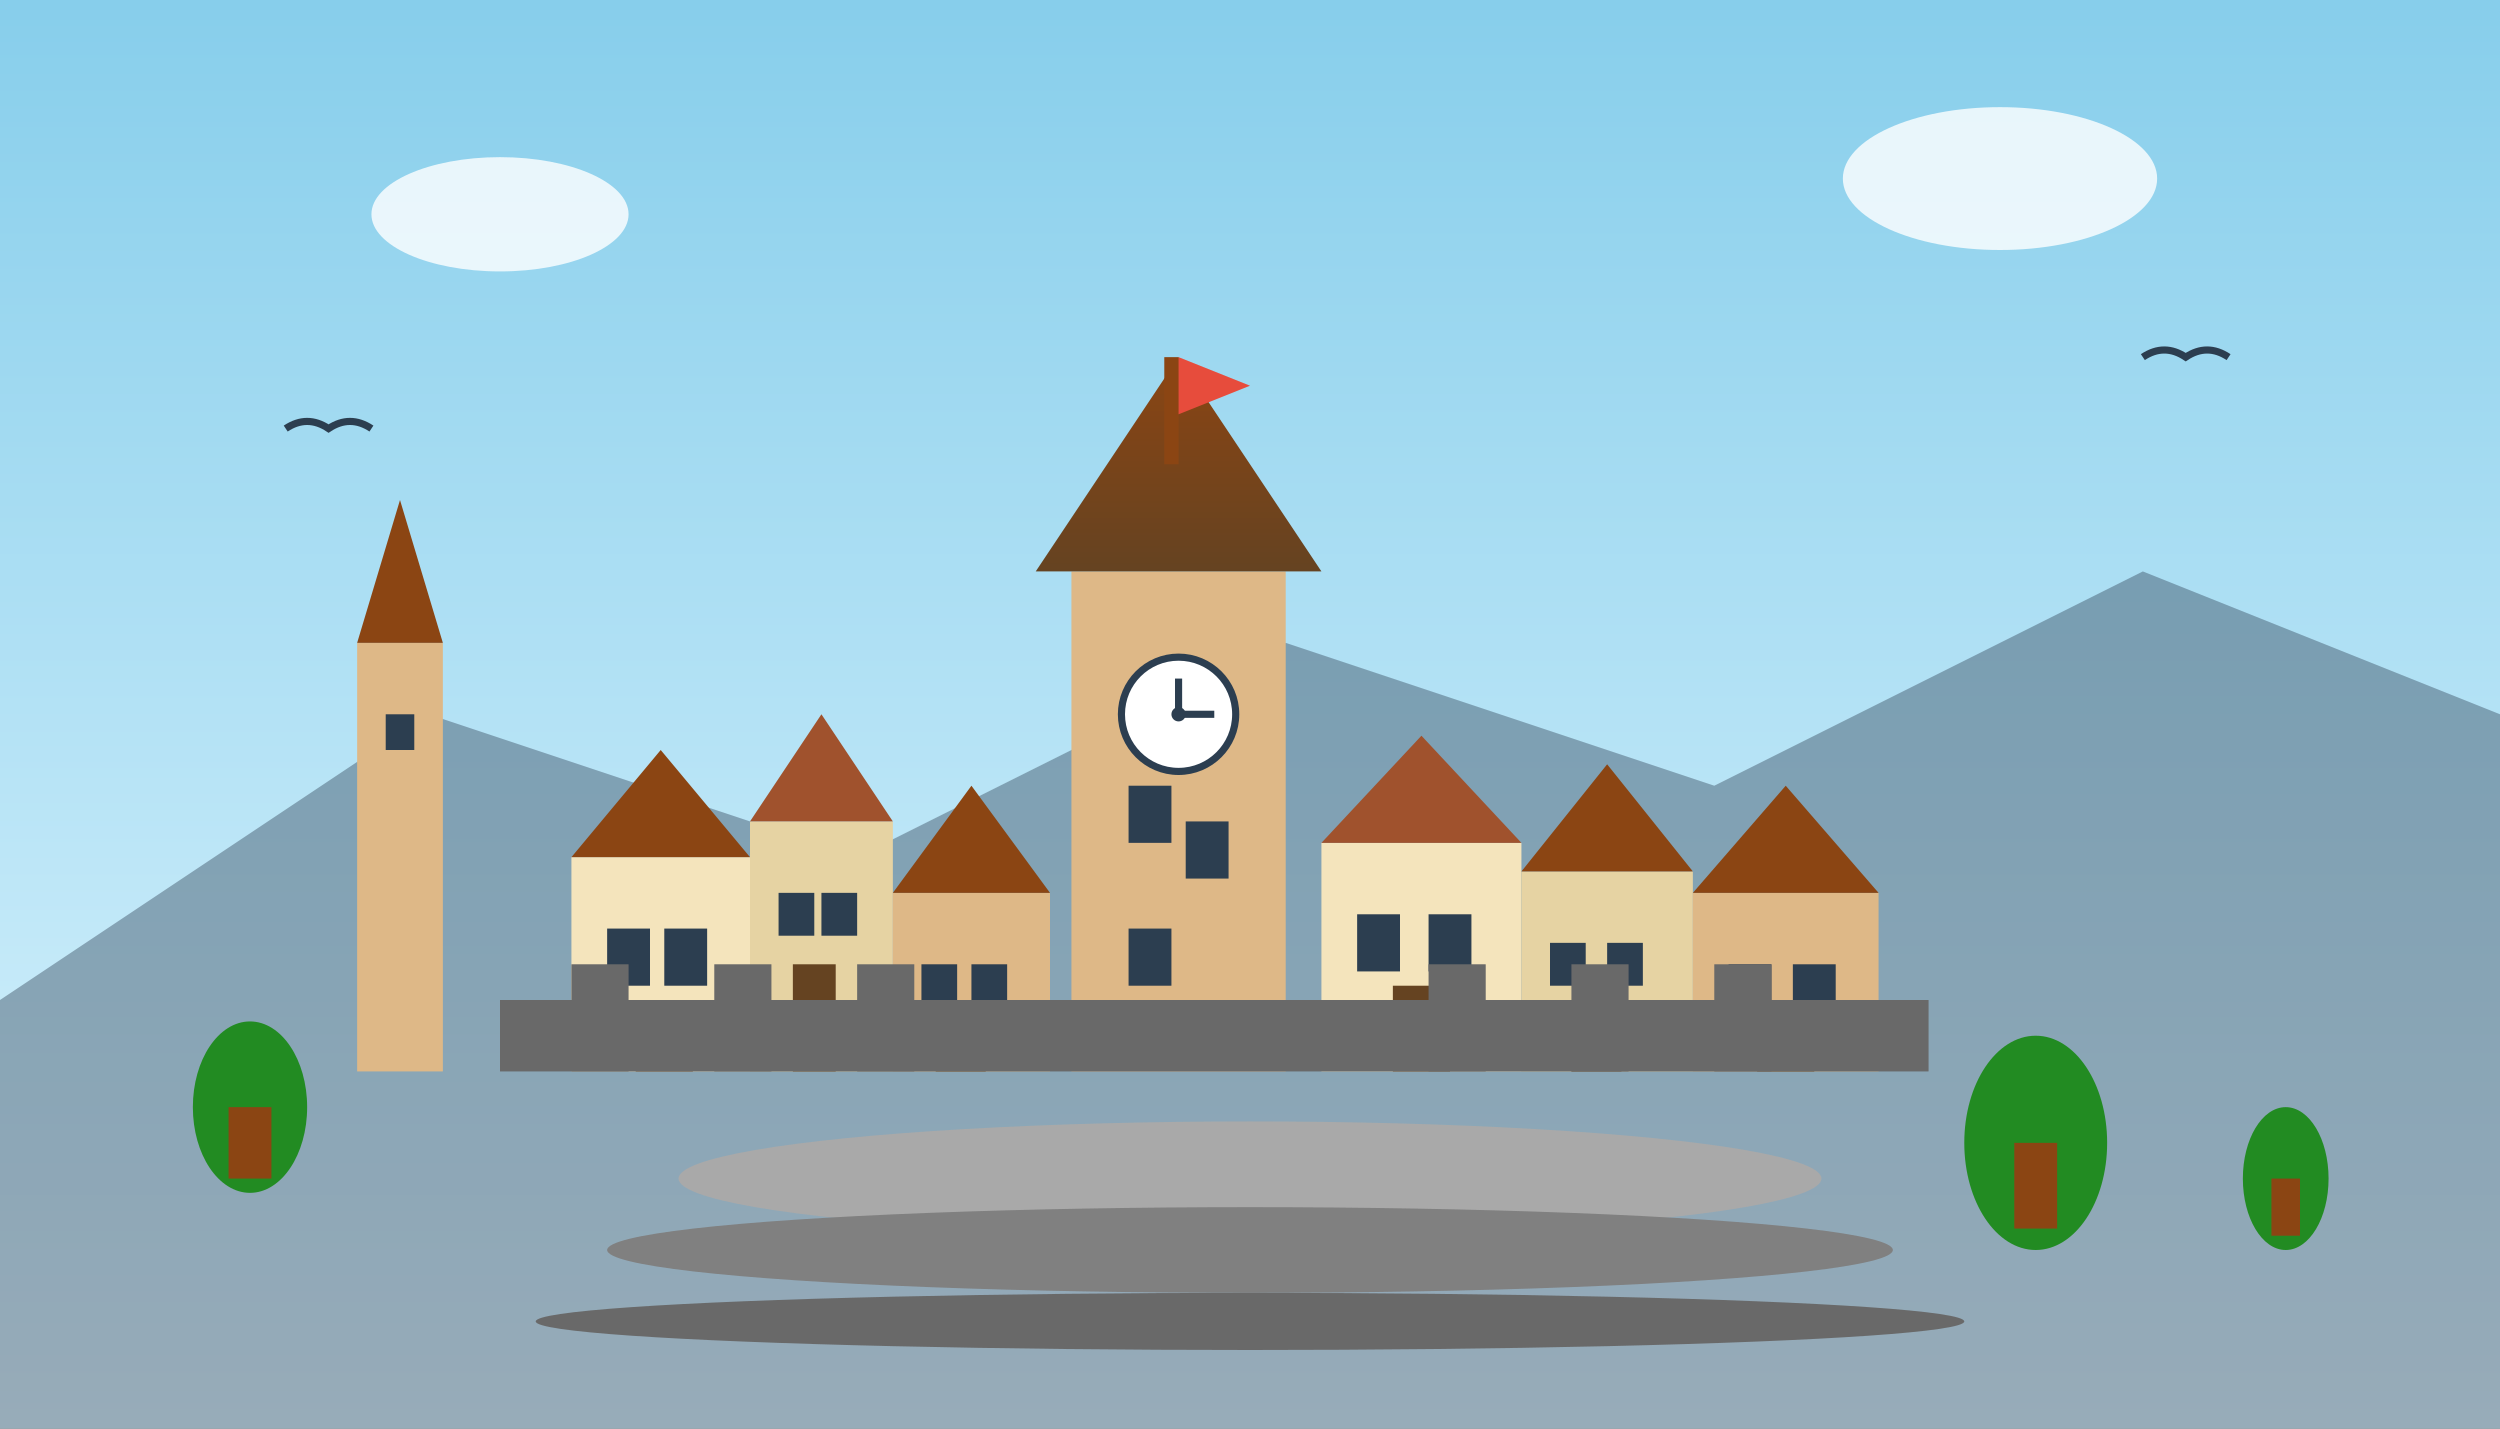 <svg width="350" height="200" viewBox="0 0 350 200" fill="none" xmlns="http://www.w3.org/2000/svg">
  <rect x="0" y="0" width="350" height="200" fill="#333333" stroke="none"/>
  <!-- Sky background -->
  <defs>
    <linearGradient id="saxonSky" x1="0%" y1="0%" x2="0%" y2="100%">
      <stop offset="0%" style="stop-color:#87CEEB;stop-opacity:1" />
      <stop offset="100%" style="stop-color:#E0F6FF;stop-opacity:1" />
    </linearGradient>
    <linearGradient id="roofGrad" x1="0%" y1="0%" x2="0%" y2="100%">
      <stop offset="0%" style="stop-color:#8b4513;stop-opacity:1" />
      <stop offset="100%" style="stop-color:#654321;stop-opacity:1" />
    </linearGradient>
  </defs>
  
  <rect width="350" height="200" fill="url(#saxonSky)"/>
  
  <!-- Mountains background -->
  <path d="M0 140L60 100L120 120L180 90L240 110L300 80L350 100V200H0V140Z" fill="#2c3e50" opacity="0.4"/>
  
  <!-- Sighișoara Clock Tower (main focal point) -->
  <!-- Tower base -->
  <rect x="150" y="80" width="30" height="70" fill="#deb887"/>
  
  <!-- Tower roof -->
  <polygon points="145,80 165,50 185,80" fill="url(#roofGrad)"/>
  
  <!-- Clock face -->
  <circle cx="165" cy="100" r="8" fill="#fff" stroke="#2c3e50" stroke-width="1"/>
  <circle cx="165" cy="100" r="1" fill="#2c3e50"/>
  <line x1="165" y1="100" x2="165" y2="95" stroke="#2c3e50" stroke-width="1"/>
  <line x1="165" y1="100" x2="170" y2="100" stroke="#2c3e50" stroke-width="1"/>
  
  <!-- Windows on tower -->
  <rect x="158" y="110" width="6" height="8" fill="#2c3e50"/>
  <rect x="166" y="115" width="6" height="8" fill="#2c3e50"/>
  <rect x="158" y="130" width="6" height="8" fill="#2c3e50"/>
  
  <!-- Saxon houses (left side) -->
  <!-- House 1 -->
  <rect x="80" y="120" width="25" height="30" fill="#f4e4bc"/>
  <polygon points="80,120 92.5,105 105,120" fill="#8b4513"/>
  <rect x="85" y="130" width="6" height="8" fill="#2c3e50"/>
  <rect x="93" y="130" width="6" height="8" fill="#2c3e50"/>
  <rect x="89" y="140" width="8" height="10" fill="#654321"/>
  
  <!-- House 2 -->
  <rect x="105" y="115" width="20" height="35" fill="#e6d3a3"/>
  <polygon points="105,115 115,100 125,115" fill="#a0522d"/>
  <rect x="109" y="125" width="5" height="6" fill="#2c3e50"/>
  <rect x="115" y="125" width="5" height="6" fill="#2c3e50"/>
  <rect x="111" y="135" width="6" height="15" fill="#654321"/>
  
  <!-- House 3 -->
  <rect x="125" y="125" width="22" height="25" fill="#deb887"/>
  <polygon points="125,125 136,110 147,125" fill="#8b4513"/>
  <rect x="129" y="135" width="5" height="6" fill="#2c3e50"/>
  <rect x="136" y="135" width="5" height="6" fill="#2c3e50"/>
  <rect x="131" y="142" width="7" height="8" fill="#654321"/>
  
  <!-- Saxon houses (right side) -->
  <!-- House 4 -->
  <rect x="185" y="118" width="28" height="32" fill="#f4e4bc"/>
  <polygon points="185,118 199,103 213,118" fill="#a0522d"/>
  <rect x="190" y="128" width="6" height="8" fill="#2c3e50"/>
  <rect x="200" y="128" width="6" height="8" fill="#2c3e50"/>
  <rect x="195" y="138" width="8" height="12" fill="#654321"/>
  
  <!-- House 5 -->
  <rect x="213" y="122" width="24" height="28" fill="#e6d3a3"/>
  <polygon points="213,122 225,107 237,122" fill="#8b4513"/>
  <rect x="217" y="132" width="5" height="6" fill="#2c3e50"/>
  <rect x="225" y="132" width="5" height="6" fill="#2c3e50"/>
  <rect x="220" y="140" width="7" height="10" fill="#654321"/>
  
  <!-- House 6 -->
  <rect x="237" y="125" width="26" height="25" fill="#deb887"/>
  <polygon points="237,125 250,110 263,125" fill="#8b4513"/>
  <rect x="242" y="135" width="6" height="6" fill="#2c3e50"/>
  <rect x="251" y="135" width="6" height="6" fill="#2c3e50"/>
  <rect x="246" y="142" width="8" height="8" fill="#654321"/>
  
  <!-- Medieval fortification wall -->
  <rect x="70" y="140" width="200" height="10" fill="#696969"/>
  <rect x="80" y="135" width="8" height="15" fill="#696969"/>
  <rect x="100" y="135" width="8" height="15" fill="#696969"/>
  <rect x="120" y="135" width="8" height="15" fill="#696969"/>
  <rect x="200" y="135" width="8" height="15" fill="#696969"/>
  <rect x="220" y="135" width="8" height="15" fill="#696969"/>
  <rect x="240" y="135" width="8" height="15" fill="#696969"/>
  
  <!-- Cobblestone street -->
  <ellipse cx="175" cy="165" rx="80" ry="8" fill="#a9a9a9"/>
  <ellipse cx="175" cy="175" rx="90" ry="6" fill="#808080"/>
  <ellipse cx="175" cy="185" rx="100" ry="4" fill="#696969"/>
  
  <!-- Church spire (background) -->
  <rect x="50" y="90" width="12" height="60" fill="#deb887"/>
  <polygon points="50,90 56,70 62,90" fill="#8b4513"/>
  <rect x="54" y="100" width="4" height="5" fill="#2c3e50"/>
  
  <!-- Trees and greenery -->
  <ellipse cx="35" cy="155" rx="8" ry="12" fill="#228b22"/>
  <rect x="32" y="155" width="6" height="10" fill="#8b4513"/>
  
  <ellipse cx="285" cy="160" rx="10" ry="15" fill="#228b22"/>
  <rect x="282" y="160" width="6" height="12" fill="#8b4513"/>
  
  <ellipse cx="320" cy="165" rx="6" ry="10" fill="#228b22"/>
  <rect x="318" y="165" width="4" height="8" fill="#8b4513"/>
  
  <!-- Clouds -->
  <ellipse cx="70" cy="30" rx="18" ry="8" fill="#fff" opacity="0.8"/>
  <ellipse cx="280" cy="25" rx="22" ry="10" fill="#fff" opacity="0.8"/>
  
  <!-- Birds -->
  <path d="M40 60Q43 58 46 60Q49 58 52 60" stroke="#2c3e50" stroke-width="1" fill="none"/>
  <path d="M300 50Q303 48 306 50Q309 48 312 50" stroke="#2c3e50" stroke-width="1" fill="none"/>
  
  <!-- Flag on main tower -->
  <rect x="163" y="50" width="2" height="15" fill="#8b4513"/>
  <polygon points="165,50 165,58 175,54" fill="#e74c3c"/>
</svg>
